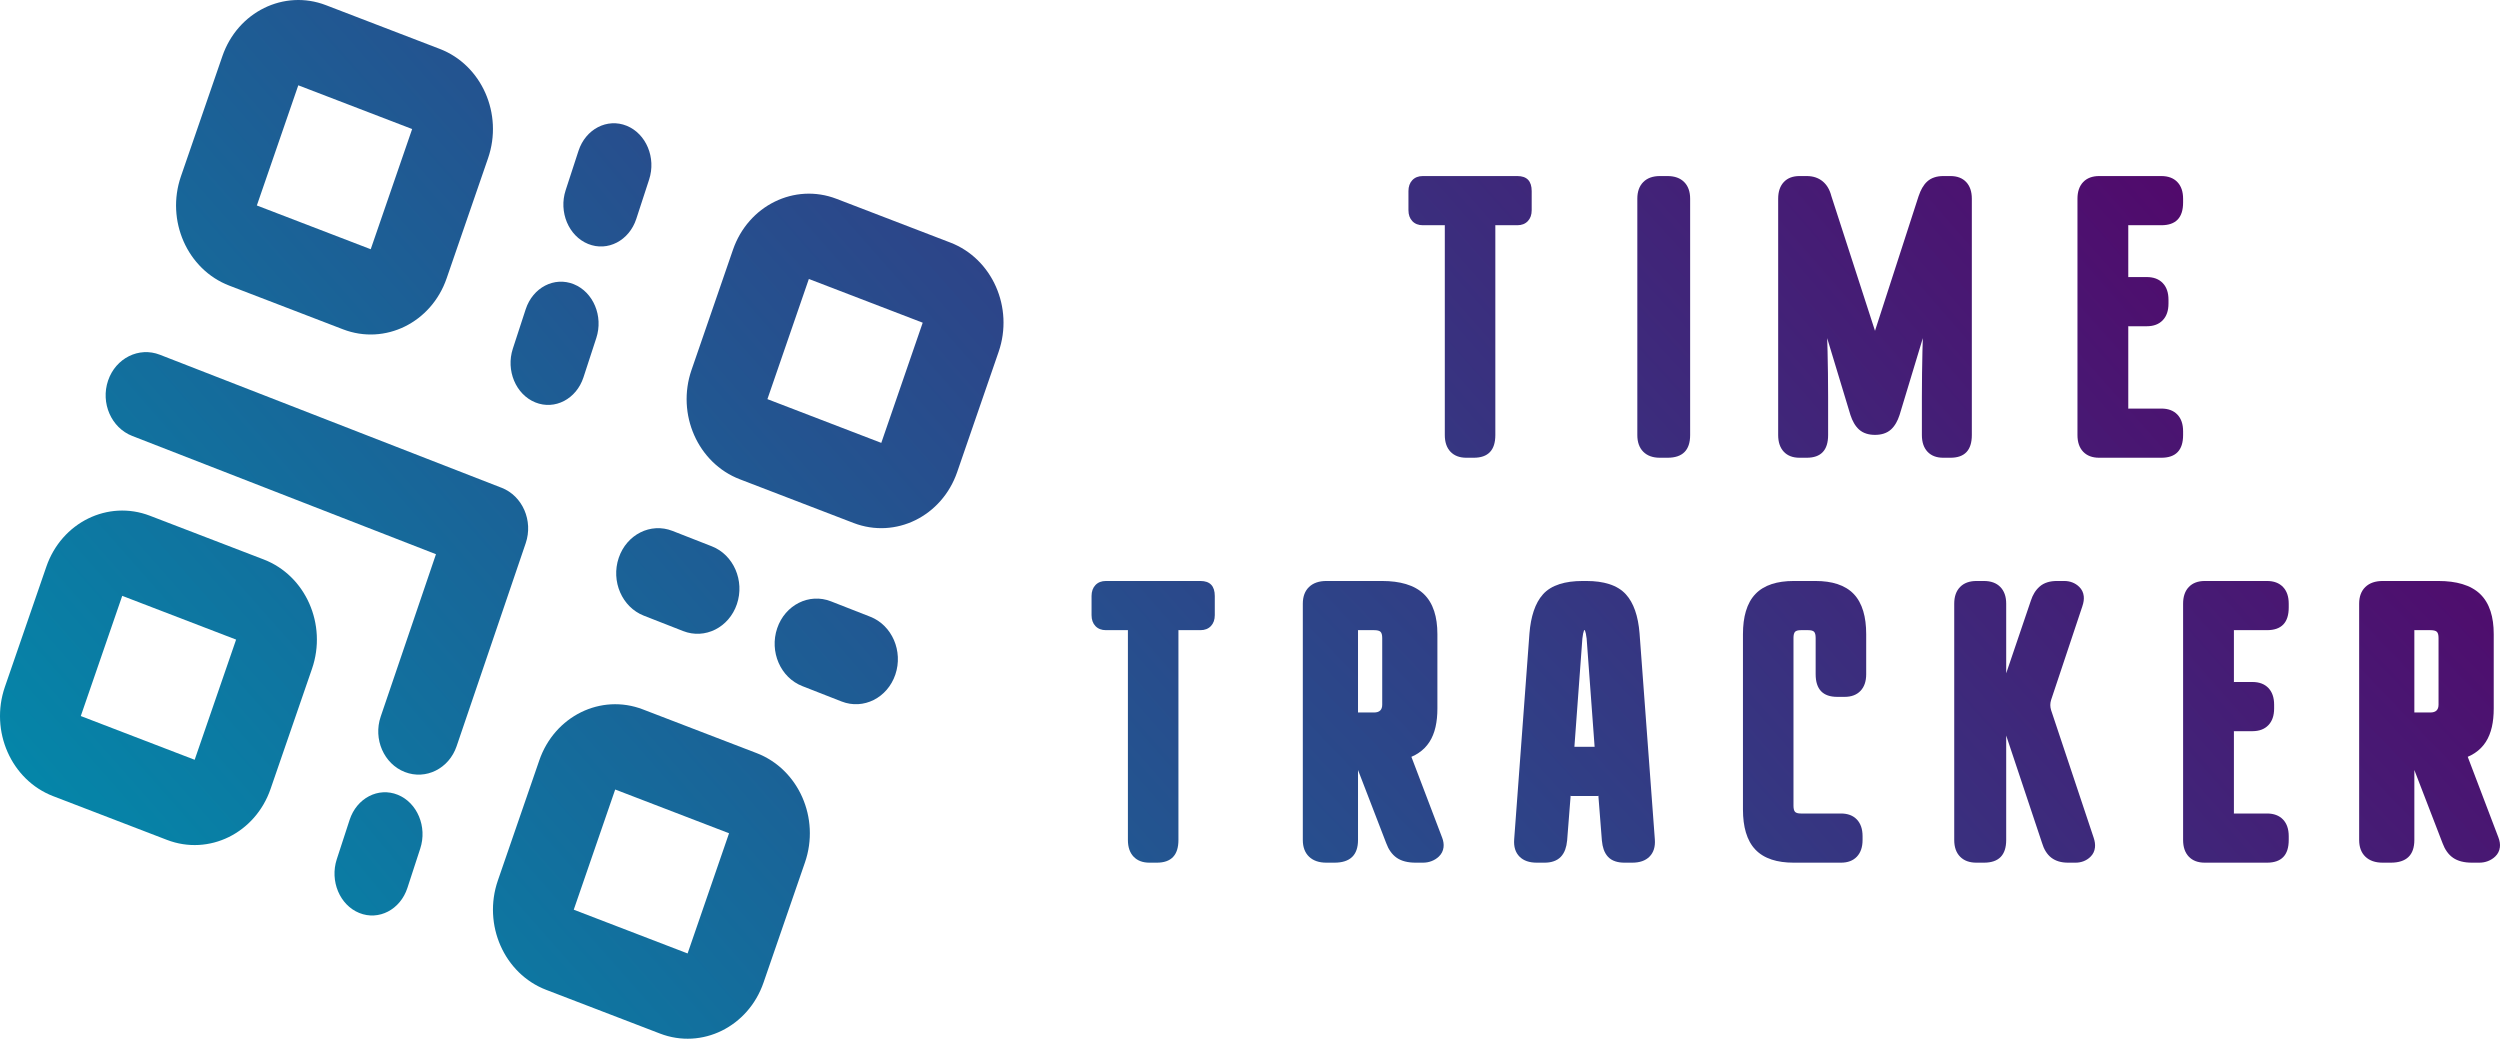 <svg width="142" height="59" viewBox="0 0 142 59" fill="none" xmlns="http://www.w3.org/2000/svg">
<g clip-path="url(#clip0_2522_9256)">
<path fill-rule="evenodd" clip-rule="evenodd" d="M83.293 26C82.907 26 82.606 25.887 82.389 25.66C82.173 25.433 82.065 25.117 82.065 24.712V12.804C82.065 12.796 82.067 12.792 82.069 12.789C82.066 12.791 82.062 12.793 82.055 12.793H80.816C80.567 12.793 80.369 12.716 80.221 12.561C80.074 12.407 80 12.199 80 11.938V10.855C80 10.595 80.074 10.387 80.221 10.232C80.369 10.077 80.567 10 80.816 10H86.184C86.728 10 87 10.285 87 10.855V11.938C87 12.199 86.926 12.407 86.779 12.561C86.631 12.716 86.433 12.793 86.184 12.793H84.945C84.938 12.793 84.934 12.791 84.931 12.789C84.933 12.792 84.935 12.796 84.935 12.804V24.712C84.935 25.571 84.526 26 83.707 26H83.293ZM82.07 12.788C82.073 12.785 82.076 12.784 82.078 12.784C82.082 12.783 82.084 12.782 82.079 12.778C82.076 12.774 82.075 12.775 82.074 12.779C82.073 12.781 82.073 12.785 82.07 12.788ZM84.93 12.788C84.927 12.785 84.927 12.781 84.926 12.779C84.925 12.775 84.924 12.774 84.92 12.778C84.916 12.782 84.918 12.783 84.922 12.784C84.924 12.784 84.927 12.785 84.93 12.788Z" fill="url(#paint0_linear_2522_9256)"/>
<path fill-rule="evenodd" clip-rule="evenodd" d="M65.293 49C64.907 49 64.606 48.887 64.389 48.66C64.173 48.433 64.065 48.117 64.065 47.712V35.804C64.065 35.796 64.067 35.792 64.069 35.789C64.066 35.791 64.062 35.793 64.055 35.793H62.816C62.567 35.793 62.369 35.716 62.221 35.561C62.074 35.407 62 35.199 62 34.938V33.855C62 33.594 62.074 33.387 62.221 33.232C62.369 33.077 62.567 33 62.816 33H68.184C68.728 33 69 33.285 69 33.855V34.938C69 35.199 68.926 35.407 68.779 35.561C68.631 35.716 68.433 35.793 68.184 35.793H66.945C66.938 35.793 66.934 35.791 66.931 35.789C66.933 35.792 66.935 35.796 66.935 35.804V47.712C66.935 48.571 66.526 49 65.707 49H65.293ZM64.07 35.788C64.073 35.785 64.076 35.784 64.078 35.784C64.082 35.783 64.084 35.782 64.079 35.778C64.076 35.774 64.075 35.776 64.074 35.779C64.073 35.782 64.073 35.785 64.07 35.788ZM66.93 35.788C66.927 35.785 66.927 35.782 66.926 35.779C66.925 35.776 66.924 35.774 66.921 35.778C66.916 35.782 66.918 35.783 66.922 35.784C66.924 35.784 66.927 35.785 66.93 35.788Z" fill="url(#paint1_linear_2522_9256)"/>
<path d="M93.339 25.66C93.565 25.887 93.88 26 94.284 26H94.716C95.572 26 96 25.57 96 24.712V11.288C96 10.883 95.887 10.567 95.661 10.34C95.435 10.114 95.12 10 94.716 10H94.284C93.88 10 93.565 10.113 93.339 10.34C93.113 10.567 93 10.883 93 11.288V24.712C93 25.117 93.113 25.433 93.339 25.66Z" fill="url(#paint2_linear_2522_9256)"/>
<path fill-rule="evenodd" clip-rule="evenodd" d="M80.415 49C79.962 49 79.602 48.908 79.336 48.724C79.199 48.63 79.08 48.509 78.977 48.362C78.884 48.23 78.805 48.076 78.741 47.9L78.74 47.9L77.135 43.736V47.712C77.135 48.57 76.687 49 75.793 49H75.342C74.92 49 74.591 48.887 74.354 48.66C74.118 48.433 74 48.117 74 47.712V34.288C74 33.883 74.118 33.567 74.354 33.34C74.591 33.113 74.92 33 75.342 33H78.499C79.015 33 79.467 33.058 79.855 33.174C80.269 33.298 80.608 33.487 80.873 33.741C81.137 33.995 81.334 34.321 81.463 34.718C81.584 35.09 81.644 35.525 81.644 36.02V40.242C81.644 40.632 81.609 40.982 81.538 41.292C81.464 41.617 81.349 41.9 81.194 42.141C81.033 42.391 80.827 42.6 80.576 42.767C80.451 42.851 80.315 42.924 80.167 42.987L81.909 47.566L81.91 47.566C81.987 47.767 82.014 47.953 81.993 48.126C81.968 48.33 81.88 48.504 81.73 48.649C81.61 48.764 81.471 48.851 81.312 48.912C81.158 48.971 80.994 49 80.821 49H80.415V49ZM78.51 36.237C78.51 36.065 78.477 35.948 78.413 35.886C78.349 35.824 78.227 35.793 78.048 35.793H77.146C77.138 35.793 77.133 35.791 77.13 35.789C77.133 35.792 77.135 35.796 77.135 35.804V40.469L77.146 40.469H78.048C78.356 40.469 78.51 40.321 78.51 40.026V36.237ZM77.129 35.788C77.126 35.785 77.125 35.782 77.124 35.779C77.124 35.775 77.123 35.774 77.118 35.778C77.114 35.782 77.116 35.782 77.12 35.783C77.122 35.784 77.126 35.785 77.129 35.788Z" fill="url(#paint3_linear_2522_9256)"/>
<path d="M109.484 25.66C109.697 25.886 109.995 26 110.377 26L110.377 26H110.786C111.595 26 112 25.57 112 24.712V11.289C112 10.883 111.893 10.567 111.679 10.34C111.465 10.114 111.167 10 110.786 10H110.377C110.198 10 110.035 10.023 109.888 10.07C109.724 10.121 109.583 10.201 109.465 10.31C109.358 10.407 109.264 10.528 109.181 10.671C109.106 10.802 109.039 10.955 108.982 11.128L108.98 11.13L106.5 18.791L104.019 11.13L104.019 11.13C103.927 10.771 103.764 10.495 103.53 10.302C103.287 10.101 102.984 10 102.623 10H102.214C101.832 10 101.534 10.113 101.321 10.34C101.107 10.567 101 10.883 101 11.288V24.712C101 25.117 101.107 25.433 101.321 25.66C101.534 25.886 101.832 26 102.214 26H102.623C103.432 26 103.837 25.57 103.837 24.712V22.546C103.837 22.177 103.834 21.731 103.828 21.21C103.823 20.771 103.815 20.347 103.805 19.939C103.799 19.695 103.791 19.45 103.783 19.206L105.105 23.573C105.162 23.746 105.228 23.899 105.304 24.03C105.386 24.173 105.481 24.294 105.587 24.391C105.706 24.5 105.847 24.58 106.01 24.631C106.158 24.678 106.321 24.701 106.5 24.701C106.679 24.701 106.842 24.678 106.99 24.631C107.153 24.58 107.294 24.5 107.413 24.391C107.519 24.294 107.614 24.173 107.696 24.03C107.772 23.899 107.838 23.746 107.895 23.573L109.217 19.206C109.208 19.45 109.201 19.695 109.195 19.939C109.185 20.347 109.177 20.771 109.172 21.21C109.166 21.731 109.163 22.176 109.163 22.546V24.712C109.163 25.117 109.27 25.433 109.484 25.66Z" fill="url(#paint4_linear_2522_9256)"/>
<path fill-rule="evenodd" clip-rule="evenodd" d="M93.995 47.68C94.026 48.098 93.924 48.424 93.688 48.66C93.461 48.887 93.134 49 92.707 49H92.274C92.081 49 91.909 48.976 91.758 48.927C91.579 48.87 91.434 48.778 91.322 48.652C91.221 48.54 91.142 48.403 91.087 48.241C91.039 48.102 91.006 47.939 90.988 47.751L90.987 47.743L90.792 45.253V45.241C90.791 45.223 90.795 45.214 90.797 45.209C90.799 45.206 90.8 45.204 90.798 45.202C90.796 45.201 90.796 45.201 90.794 45.201C90.793 45.201 90.792 45.202 90.79 45.203C90.785 45.206 90.777 45.211 90.758 45.211H89.242C89.222 45.211 89.214 45.206 89.21 45.203C89.207 45.201 89.205 45.2 89.202 45.202C89.2 45.204 89.201 45.206 89.202 45.209C89.205 45.214 89.209 45.223 89.208 45.241V45.253L89.013 47.743L89.011 47.751C88.994 47.937 88.959 48.102 88.907 48.246C88.847 48.413 88.764 48.551 88.659 48.662C88.546 48.782 88.403 48.871 88.23 48.927C88.082 48.976 87.913 49 87.726 49H87.293C86.866 49 86.539 48.887 86.312 48.66C86.076 48.424 85.974 48.098 86.005 47.68L86.872 35.991V35.987C86.91 35.503 86.991 35.077 87.113 34.711C87.241 34.325 87.417 34.008 87.64 33.759C87.875 33.496 88.191 33.302 88.587 33.176C88.955 33.059 89.39 33 89.892 33H90.109C90.604 33 91.035 33.059 91.401 33.176C91.794 33.301 92.11 33.495 92.348 33.756C92.788 34.238 93.049 34.982 93.128 35.987V35.991L93.995 47.68L93.995 47.68ZM90.594 42.449L90.593 42.45C90.593 42.451 90.592 42.452 90.592 42.453C90.59 42.456 90.591 42.456 90.596 42.45C90.6 42.446 90.599 42.445 90.597 42.444L90.594 42.449ZM90.574 42.418L90.121 36.267H90.121C90.098 36.058 90.063 35.9 90.015 35.793L90 35.793L89.975 35.794C89.933 35.904 89.901 36.062 89.879 36.267H89.879L89.426 42.418H90.574ZM89.403 42.444C89.401 42.445 89.4 42.446 89.404 42.45C89.412 42.459 89.409 42.455 89.405 42.447L89.403 42.444Z" fill="url(#paint5_linear_2522_9256)"/>
<path fill-rule="evenodd" clip-rule="evenodd" d="M122.765 26C123.588 26 124 25.57 124 24.712V24.495C124 24.09 123.891 23.774 123.674 23.547C123.456 23.32 123.153 23.207 122.765 23.207H120.896C120.889 23.207 120.885 23.209 120.882 23.211C120.884 23.208 120.886 23.204 120.886 23.196V18.541C120.886 18.534 120.884 18.529 120.882 18.526C120.885 18.529 120.889 18.531 120.896 18.531H121.934C122.323 18.531 122.626 18.417 122.843 18.19C123.061 17.964 123.17 17.648 123.17 17.242V17.026C123.17 16.62 123.061 16.304 122.843 16.078C122.626 15.851 122.323 15.737 121.934 15.737H120.896C120.889 15.737 120.885 15.739 120.882 15.742C120.884 15.739 120.886 15.734 120.886 15.727V12.804C120.886 12.796 120.884 12.792 120.882 12.789C120.885 12.791 120.889 12.793 120.896 12.793H122.765C123.588 12.793 124 12.364 124 11.505V11.288C124 10.883 123.891 10.567 123.674 10.34C123.456 10.114 123.153 10 122.765 10H119.235C118.847 10 118.544 10.113 118.326 10.34C118.109 10.567 118 10.883 118 11.288V24.712C118 25.117 118.109 25.433 118.326 25.66C118.544 25.887 118.847 26 119.235 26H122.765ZM120.877 12.779C120.877 12.781 120.878 12.785 120.881 12.788C120.878 12.785 120.875 12.784 120.872 12.784C120.869 12.783 120.867 12.782 120.871 12.778C120.875 12.774 120.876 12.775 120.877 12.779ZM120.872 15.747C120.875 15.746 120.878 15.745 120.881 15.743C120.878 15.746 120.877 15.749 120.877 15.752C120.876 15.755 120.875 15.757 120.871 15.753C120.867 15.748 120.869 15.748 120.872 15.747ZM120.877 18.516C120.877 18.519 120.878 18.522 120.881 18.525C120.878 18.523 120.875 18.522 120.872 18.521C120.869 18.52 120.867 18.519 120.871 18.515C120.875 18.511 120.876 18.513 120.877 18.516ZM120.872 23.216C120.875 23.216 120.878 23.215 120.881 23.212C120.88 23.212 120.88 23.213 120.88 23.213L120.88 23.214C120.878 23.216 120.877 23.219 120.877 23.221V23.221C120.877 23.221 120.876 23.222 120.876 23.222C120.876 23.223 120.876 23.224 120.876 23.224C120.875 23.225 120.874 23.225 120.871 23.222C120.867 23.218 120.869 23.217 120.872 23.216Z" fill="url(#paint6_linear_2522_9256)"/>
<path d="M101.881 49C101.408 49 100.993 48.942 100.638 48.826C100.259 48.702 99.949 48.513 99.707 48.259C99.464 48.005 99.284 47.679 99.166 47.282C99.055 46.91 99 46.475 99 45.98V36.02C99 35.525 99.055 35.09 99.166 34.718C99.284 34.321 99.464 33.995 99.707 33.741C99.949 33.487 100.259 33.298 100.638 33.174C100.993 33.058 101.408 33 101.881 33H103.119C103.592 33 104.007 33.058 104.362 33.174C104.741 33.298 105.051 33.487 105.294 33.741C105.536 33.995 105.716 34.321 105.834 34.718C105.945 35.09 106 35.525 106 36.02V38.294C106 38.699 105.892 39.015 105.676 39.242C105.459 39.469 105.158 39.582 104.771 39.582H104.358C103.539 39.582 103.129 39.153 103.129 38.294V36.237C103.129 36.065 103.1 35.948 103.041 35.886C102.982 35.824 102.87 35.793 102.706 35.793H102.294C102.129 35.793 102.018 35.824 101.959 35.886C101.9 35.948 101.87 36.065 101.87 36.237V45.763C101.87 45.935 101.9 46.052 101.959 46.114C102.018 46.176 102.129 46.207 102.294 46.207H104.565C104.951 46.207 105.253 46.32 105.469 46.547C105.685 46.774 105.794 47.09 105.794 47.495V47.712C105.794 48.117 105.685 48.433 105.469 48.66C105.253 48.887 104.951 49 104.565 49H101.881Z" fill="url(#paint7_linear_2522_9256)"/>
<path d="M118.994 48.138C119.013 47.968 118.988 47.781 118.918 47.576L118.918 47.576L116.501 40.332L116.501 40.332C116.472 40.236 116.457 40.142 116.457 40.047C116.457 39.953 116.472 39.858 116.501 39.763L116.501 39.763L118.282 34.424L118.281 34.424C118.351 34.219 118.376 34.032 118.357 33.862C118.333 33.652 118.247 33.476 118.1 33.334C117.986 33.222 117.855 33.139 117.709 33.082C117.567 33.028 117.415 33 117.253 33H116.828C116.634 33 116.457 33.024 116.299 33.072C116.124 33.126 115.973 33.208 115.847 33.321C115.733 33.422 115.634 33.54 115.551 33.676C115.474 33.801 115.409 33.945 115.356 34.108L113.952 38.244V34.288C113.952 33.883 113.84 33.567 113.618 33.34C113.396 33.114 113.086 33 112.688 33H112.264C111.866 33 111.556 33.114 111.334 33.34C111.111 33.567 111 33.883 111 34.288V47.712C111 48.117 111.111 48.433 111.334 48.66C111.556 48.887 111.866 49 112.264 49H112.688C113.531 49 113.952 48.57 113.952 47.712V41.779L115.987 47.878C116.039 48.055 116.107 48.212 116.191 48.349C116.282 48.499 116.391 48.623 116.517 48.719C116.762 48.906 117.078 49 117.465 49H117.89C118.052 49 118.204 48.972 118.346 48.918C118.492 48.861 118.623 48.778 118.737 48.666C118.884 48.524 118.97 48.348 118.994 48.138Z" fill="url(#paint8_linear_2522_9256)"/>
<path fill-rule="evenodd" clip-rule="evenodd" d="M130 47.711C130 48.57 129.588 49 128.765 49H125.236C124.847 49 124.544 48.887 124.326 48.66C124.109 48.433 124 48.117 124 47.712V34.288C124 33.883 124.109 33.567 124.326 33.34C124.544 33.113 124.847 33 125.236 33H128.765C129.153 33 129.456 33.113 129.674 33.34C129.891 33.567 130 33.883 130 34.288V34.505C130 35.364 129.588 35.793 128.765 35.793H126.896C126.892 35.793 126.889 35.793 126.886 35.792C126.884 35.791 126.883 35.79 126.882 35.789C126.883 35.79 126.884 35.792 126.885 35.794C126.885 35.796 126.886 35.8 126.886 35.804V38.727C126.886 38.734 126.884 38.739 126.882 38.742C126.885 38.739 126.889 38.737 126.896 38.737H127.934C128.323 38.737 128.626 38.851 128.843 39.077C129.061 39.304 129.17 39.62 129.17 40.026V40.242C129.17 40.648 129.061 40.964 128.843 41.19C128.626 41.417 128.323 41.531 127.934 41.531H126.896C126.894 41.531 126.893 41.531 126.891 41.53C126.887 41.529 126.884 41.528 126.882 41.526C126.884 41.529 126.886 41.534 126.886 41.541V46.196C126.886 46.2 126.886 46.203 126.885 46.205C126.884 46.208 126.883 46.21 126.882 46.211C126.885 46.209 126.889 46.207 126.896 46.207H128.765C129.153 46.207 129.456 46.32 129.674 46.547C129.891 46.774 130 47.09 130 47.495V47.711ZM126.881 35.788C126.878 35.785 126.877 35.782 126.877 35.779C126.876 35.775 126.875 35.774 126.871 35.778C126.867 35.782 126.869 35.783 126.872 35.784C126.875 35.784 126.878 35.785 126.881 35.788ZM126.881 38.743C126.878 38.745 126.875 38.746 126.872 38.747C126.869 38.748 126.867 38.748 126.871 38.753C126.875 38.757 126.876 38.755 126.877 38.752C126.877 38.75 126.878 38.748 126.879 38.745C126.879 38.745 126.88 38.744 126.881 38.743ZM126.881 41.525C126.878 41.522 126.877 41.519 126.877 41.516C126.876 41.513 126.875 41.511 126.871 41.515C126.867 41.519 126.869 41.52 126.872 41.521C126.875 41.522 126.878 41.523 126.881 41.525ZM126.881 46.212C126.878 46.215 126.875 46.216 126.872 46.216C126.869 46.217 126.867 46.218 126.871 46.222C126.872 46.223 126.872 46.223 126.873 46.224C126.878 46.227 126.875 46.219 126.881 46.212Z" fill="url(#paint9_linear_2522_9256)"/>
<path fill-rule="evenodd" clip-rule="evenodd" d="M139.336 48.724C139.602 48.908 139.961 49 140.415 49L140.415 49H140.821C140.994 49 141.157 48.971 141.312 48.912C141.47 48.851 141.609 48.764 141.729 48.649C141.88 48.504 141.967 48.33 141.993 48.126C142.015 47.953 141.986 47.767 141.909 47.566L141.909 47.566L140.167 42.987C140.314 42.924 140.45 42.851 140.576 42.767C140.827 42.6 141.033 42.391 141.194 42.141C141.349 41.9 141.463 41.617 141.538 41.292C141.609 40.982 141.644 40.632 141.644 40.242V36.02C141.644 35.525 141.584 35.09 141.463 34.718C141.334 34.321 141.137 33.995 140.873 33.741C140.608 33.487 140.269 33.298 139.855 33.174C139.467 33.058 139.015 33 138.498 33H135.342C134.92 33 134.59 33.113 134.354 33.34C134.118 33.567 134 33.883 134 34.288V47.712C134 48.117 134.118 48.433 134.354 48.66C134.59 48.887 134.92 49 135.342 49H135.793C136.687 49 137.135 48.57 137.135 47.712V43.736L138.74 47.9L138.74 47.9C138.805 48.076 138.884 48.23 138.977 48.362C139.079 48.509 139.199 48.63 139.336 48.724ZM138.413 35.886C138.477 35.948 138.509 36.065 138.509 36.237V40.026C138.509 40.321 138.355 40.469 138.047 40.469H137.146L137.135 40.469V35.804C137.135 35.8 137.134 35.798 137.133 35.795C137.133 35.793 137.131 35.791 137.13 35.789C137.133 35.791 137.138 35.793 137.146 35.793H138.047C138.227 35.793 138.348 35.824 138.413 35.886ZM137.124 35.779C137.125 35.782 137.126 35.785 137.129 35.788C137.126 35.785 137.122 35.784 137.12 35.783C137.116 35.782 137.114 35.782 137.118 35.778C137.123 35.774 137.123 35.775 137.124 35.779Z" fill="url(#paint10_linear_2522_9256)"/>
<path fill-rule="evenodd" clip-rule="evenodd" d="M18.512 0.293C16.131 -0.621 13.498 0.675 12.632 3.188L10.278 10.014C9.411 12.528 10.639 15.307 13.02 16.222L19.487 18.707C21.869 19.621 24.502 18.326 25.368 15.812L27.722 8.986C28.589 6.472 27.361 3.693 24.98 2.778L18.512 0.293ZM23.41 7.329L16.943 4.845L14.589 11.671L21.057 14.156L23.41 7.329Z" fill="url(#paint11_linear_2522_9256)"/>
<path fill-rule="evenodd" clip-rule="evenodd" d="M41.632 14.188C42.498 11.675 45.131 10.379 47.513 11.293L53.98 13.778C56.361 14.693 57.589 17.472 56.722 19.985L54.368 26.812C53.501 29.326 50.869 30.621 48.487 29.707L42.02 27.222C39.639 26.307 38.411 23.528 39.278 21.015L41.632 14.188ZM45.943 15.845L52.41 18.329L50.057 25.156L43.589 22.671L45.943 15.845Z" fill="url(#paint12_linear_2522_9256)"/>
<path fill-rule="evenodd" clip-rule="evenodd" d="M2.632 32.188C3.498 29.675 6.131 28.378 8.513 29.293L14.98 31.778C17.361 32.693 18.589 35.472 17.722 37.986L15.368 44.812C14.501 47.325 11.869 48.621 9.487 47.707L3.02 45.222C0.639 44.307 -0.589 41.528 0.278 39.014L2.632 32.188ZM6.943 33.844L13.411 36.329L11.057 43.156L4.589 40.671L6.943 33.844Z" fill="url(#paint13_linear_2522_9256)"/>
<path fill-rule="evenodd" clip-rule="evenodd" d="M36.513 40.293C34.131 39.379 31.498 40.675 30.632 43.188L28.278 50.014C27.411 52.528 28.639 55.307 31.02 56.222L37.487 58.706C39.869 59.622 42.502 58.325 43.368 55.812L45.722 48.986C46.589 46.472 45.361 43.693 42.98 42.778L36.513 40.293ZM41.41 47.329L34.943 44.844L32.589 51.671L39.056 54.156L41.41 47.329Z" fill="url(#paint14_linear_2522_9256)"/>
<path d="M32.859 8.567C33.262 7.332 34.487 6.695 35.595 7.144C36.703 7.594 37.274 8.96 36.871 10.196L36.141 12.433C35.737 13.668 34.513 14.306 33.405 13.856C32.297 13.406 31.726 12.04 32.129 10.804L32.859 8.567Z" fill="url(#paint15_linear_2522_9256)"/>
<path d="M49.433 35.031C50.668 35.515 51.306 36.985 50.856 38.314C50.406 39.643 49.04 40.328 47.804 39.845L45.567 38.969C44.332 38.485 43.694 37.015 44.144 35.686C44.594 34.357 45.96 33.671 47.196 34.155L49.433 35.031Z" fill="url(#paint16_linear_2522_9256)"/>
<path d="M29.859 17.567C30.262 16.331 31.487 15.694 32.595 16.144C33.703 16.594 34.274 17.96 33.871 19.196L33.141 21.433C32.737 22.668 31.513 23.305 30.405 22.856C29.297 22.406 28.726 21.04 29.129 19.804L29.859 17.567Z" fill="url(#paint17_linear_2522_9256)"/>
<path d="M19.859 46.567C20.262 45.332 21.487 44.694 22.595 45.144C23.703 45.594 24.274 46.96 23.871 48.196L23.141 50.433C22.738 51.669 21.513 52.306 20.405 51.856C19.297 51.406 18.726 50.04 19.129 48.804L19.859 46.567Z" fill="url(#paint18_linear_2522_9256)"/>
<path d="M40.433 31.031C41.668 31.515 42.306 32.985 41.856 34.314C41.406 35.643 40.04 36.329 38.804 35.845L36.567 34.969C35.332 34.485 34.694 33.015 35.144 31.686C35.594 30.357 36.96 29.671 38.196 30.155L40.433 31.031Z" fill="url(#paint19_linear_2522_9256)"/>
<path d="M24.763 31.479L7.511 24.762C6.32 24.298 5.706 22.89 6.139 21.616C6.572 20.342 7.889 19.685 9.08 20.149L28.45 27.69C28.454 27.691 28.457 27.692 28.461 27.694L28.466 27.695C28.471 27.697 28.475 27.699 28.48 27.701C28.483 27.702 28.486 27.703 28.489 27.704C29.68 28.168 30.294 29.577 29.861 30.851L25.936 42.384C25.503 43.658 24.186 44.315 22.995 43.851C21.804 43.388 21.19 41.979 21.623 40.705L24.763 31.479Z" fill="url(#paint20_linear_2522_9256)"/>
</g>
<defs>
<linearGradient id="paint0_linear_2522_9256" x1="140.113" y1="17.338" x2="40.589" y2="104.913" gradientUnits="userSpaceOnUse">
<stop stop-color="#570067"/>
<stop offset="0.962" stop-color="#008DAC"/>
</linearGradient>
<linearGradient id="paint1_linear_2522_9256" x1="139.983" y1="16.838" x2="40.458" y2="104.413" gradientUnits="userSpaceOnUse">
<stop stop-color="#570067"/>
<stop offset="0.962" stop-color="#008DAC"/>
</linearGradient>
<linearGradient id="paint2_linear_2522_9256" x1="143.096" y1="17.338" x2="43.108" y2="109.292" gradientUnits="userSpaceOnUse">
<stop stop-color="#570067"/>
<stop offset="0.962" stop-color="#008DAC"/>
</linearGradient>
<linearGradient id="paint3_linear_2522_9256" x1="146.431" y1="16.838" x2="46.172" y2="113.179" gradientUnits="userSpaceOnUse">
<stop stop-color="#570067"/>
<stop offset="0.962" stop-color="#008DAC"/>
</linearGradient>
<linearGradient id="paint4_linear_2522_9256" x1="140.417" y1="17.338" x2="41.048" y2="103.759" gradientUnits="userSpaceOnUse">
<stop stop-color="#570067"/>
<stop offset="0.962" stop-color="#008DAC"/>
</linearGradient>
<linearGradient id="paint5_linear_2522_9256" x1="143.006" y1="16.838" x2="42.989" y2="109.155" gradientUnits="userSpaceOnUse">
<stop stop-color="#570067"/>
<stop offset="0.962" stop-color="#008DAC"/>
</linearGradient>
<linearGradient id="paint6_linear_2522_9256" x1="141.699" y1="17.338" x2="42.108" y2="105.45" gradientUnits="userSpaceOnUse">
<stop stop-color="#570067"/>
<stop offset="0.962" stop-color="#008DAC"/>
</linearGradient>
<linearGradient id="paint7_linear_2522_9256" x1="141.065" y1="16.838" x2="41.541" y2="104.415" gradientUnits="userSpaceOnUse">
<stop stop-color="#570067"/>
<stop offset="0.962" stop-color="#008DAC"/>
</linearGradient>
<linearGradient id="paint8_linear_2522_9256" x1="142.269" y1="16.838" x2="42.43" y2="107.177" gradientUnits="userSpaceOnUse">
<stop stop-color="#570067"/>
<stop offset="0.962" stop-color="#008DAC"/>
</linearGradient>
<linearGradient id="paint9_linear_2522_9256" x1="142.071" y1="16.838" x2="42.48" y2="104.947" gradientUnits="userSpaceOnUse">
<stop stop-color="#570067"/>
<stop offset="0.962" stop-color="#008DAC"/>
</linearGradient>
<linearGradient id="paint10_linear_2522_9256" x1="142.027" y1="16.838" x2="41.768" y2="113.176" gradientUnits="userSpaceOnUse">
<stop stop-color="#570067"/>
<stop offset="0.962" stop-color="#008DAC"/>
</linearGradient>
<linearGradient id="paint11_linear_2522_9256" x1="140.294" y1="17.102" x2="39.423" y2="106.311" gradientUnits="userSpaceOnUse">
<stop stop-color="#570067"/>
<stop offset="0.962" stop-color="#008DAC"/>
</linearGradient>
<linearGradient id="paint12_linear_2522_9256" x1="141.269" y1="17.336" x2="40.398" y2="106.544" gradientUnits="userSpaceOnUse">
<stop stop-color="#570067"/>
<stop offset="0.962" stop-color="#008DAC"/>
</linearGradient>
<linearGradient id="paint13_linear_2522_9256" x1="140.494" y1="16.521" x2="39.623" y2="105.729" gradientUnits="userSpaceOnUse">
<stop stop-color="#570067"/>
<stop offset="0.962" stop-color="#008DAC"/>
</linearGradient>
<linearGradient id="paint14_linear_2522_9256" x1="140.469" y1="16.754" x2="39.598" y2="105.962" gradientUnits="userSpaceOnUse">
<stop stop-color="#570067"/>
<stop offset="0.962" stop-color="#008DAC"/>
</linearGradient>
<linearGradient id="paint15_linear_2522_9256" x1="132.855" y1="17.156" x2="34.496" y2="99.475" gradientUnits="userSpaceOnUse">
<stop stop-color="#570067"/>
<stop offset="0.962" stop-color="#008DAC"/>
</linearGradient>
<linearGradient id="paint16_linear_2522_9256" x1="145.112" y1="16.257" x2="38.688" y2="108.605" gradientUnits="userSpaceOnUse">
<stop stop-color="#570067"/>
<stop offset="0.962" stop-color="#008DAC"/>
</linearGradient>
<linearGradient id="paint17_linear_2522_9256" x1="132.775" y1="17.207" x2="34.416" y2="99.526" gradientUnits="userSpaceOnUse">
<stop stop-color="#570067"/>
<stop offset="0.962" stop-color="#008DAC"/>
</linearGradient>
<linearGradient id="paint18_linear_2522_9256" x1="132.264" y1="17.124" x2="33.906" y2="99.442" gradientUnits="userSpaceOnUse">
<stop stop-color="#570067"/>
<stop offset="0.962" stop-color="#008DAC"/>
</linearGradient>
<linearGradient id="paint19_linear_2522_9256" x1="145.06" y1="15.761" x2="38.635" y2="108.108" gradientUnits="userSpaceOnUse">
<stop stop-color="#570067"/>
<stop offset="0.962" stop-color="#008DAC"/>
</linearGradient>
<linearGradient id="paint20_linear_2522_9256" x1="140.126" y1="17.269" x2="38.048" y2="106.357" gradientUnits="userSpaceOnUse">
<stop stop-color="#570067"/>
<stop offset="0.962" stop-color="#008DAC"/>
</linearGradient>
<clipPath id="clip0_2522_9256">
<rect width="142" height="59" fill="white"/>
</clipPath>
</defs>
</svg>
